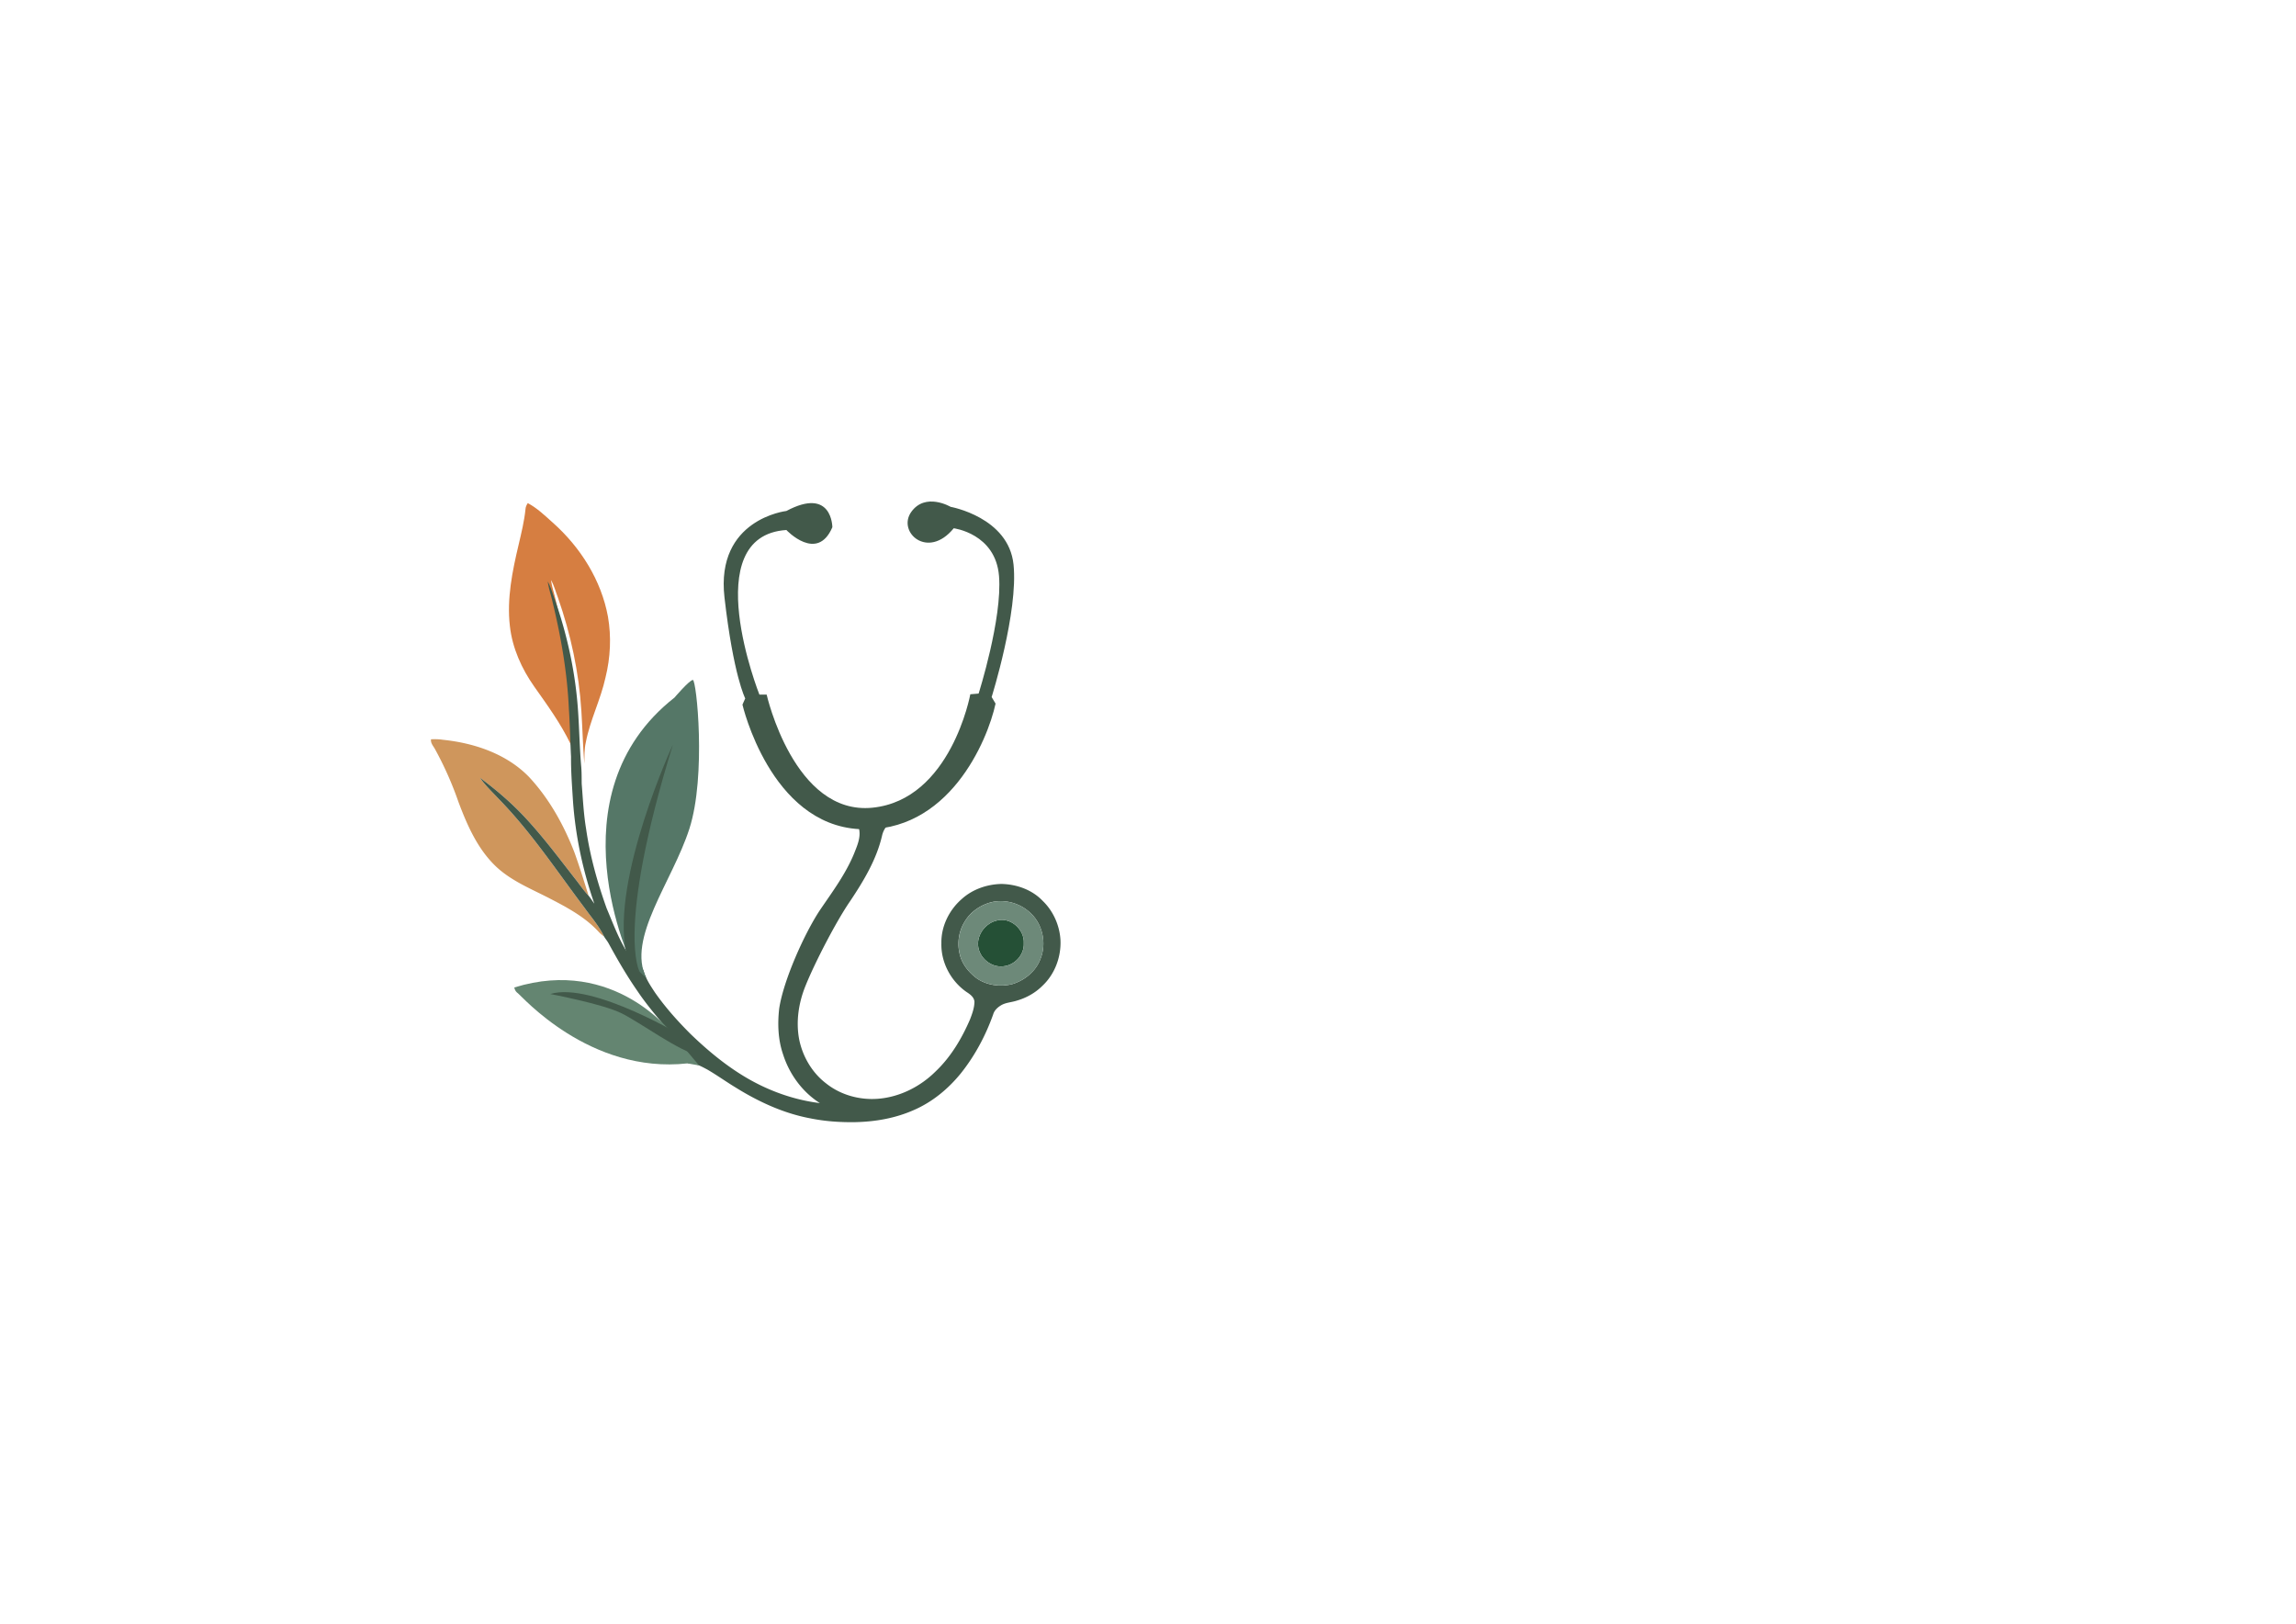 <?xml version="1.0" encoding="UTF-8"?>
<svg data-bbox="158.017 183.866 230.863 227.544" viewBox="0 0 841.89 595.276" height="595.276" width="841.89" xmlns:xlink="http://www.w3.org/1999/xlink" xmlns="http://www.w3.org/2000/svg" data-type="color">
    <g>
        <defs>
            <path id="187f827e-55ba-48b3-adaf-848c83cc7570" d="M841.89 0v595.276H0V0z"/>
        </defs>
        <clipPath id="962ff6f7-f701-4702-8423-da56c9a903eb">
            <use overflow="visible" xlink:href="#187f827e-55ba-48b3-adaf-848c83cc7570"/>
        </clipPath>
        <path d="M193.527 184.448c3.436 1.825 6.283 4.578 9.164 7.159 10.121 8.976 17.763 21.059 20.233 34.462 1.287 7.39.906 15.049-.902 22.324-1.769 8.099-5.65 15.575-7.21 23.73-.594 2.573-.491 5.223-.556 7.847-.525-6.45-.658-12.921-1.081-19.374-.893-14.126-3.889-28.094-8.57-41.442-.85-2.18-1.401-4.492-2.577-6.531.359 2.633 1.27 5.142 1.817 7.732 3.094 12.792 5.351 25.824 5.932 38.988.402 5.843.483 11.694.791 17.541-.359-1.419-.718-2.851-1.372-4.171-3.607-7.463-8.484-14.203-13.263-20.943-4.641-6.583-8.069-14.165-8.967-22.226-1.171-10.087.906-20.174 3.231-29.949.992-4.269 2.052-8.544 2.492-12.912.034-.825.402-1.56.838-2.235" fill="#D67E41" clip-path="url(#962ff6f7-f701-4702-8423-da56c9a903eb)" data-color="1"/>
        <path d="M158.044 271.038c1.466-.064 2.936-.047 4.385.18 11.502 1.196 23.281 5.141 31.513 13.583 7.424 7.954 12.801 17.639 16.703 27.743 1.873 5.231 3.522 10.544 5.176 15.845-1.761-1.859-3.175-4.001-4.769-6.001-6.164-7.895-12.165-15.951-19.046-23.247-4.885-5.171-10.335-9.792-16.036-14.023 2.034 2.928 4.671 5.377 7.095 7.98 11.792 12.1 21.122 26.264 31.265 39.71 2.453 3.44 5.308 6.65 7.142 10.488a10.5 10.5 0 0 1-1.911-1.624c-4.889-5.359-11.377-8.864-17.746-12.159-6.642-3.463-13.788-6.283-19.426-11.356-7.065-6.437-11.006-15.417-14.301-24.196a125.4 125.4 0 0 0-8.535-19.233c-.615-1.181-1.722-2.25-1.509-3.69" fill="#CF965C" clip-path="url(#962ff6f7-f701-4702-8423-da56c9a903eb)" data-color="2"/>
        <path d="M382.298 330.239c-3.902-4.078-9.591-6.078-15.156-6.168-5.274.129-10.587 1.966-14.515 5.548-4.607 4.025-7.573 10.031-7.441 16.203-.188 7.01 3.484 13.883 9.219 17.853 1.291.838 2.736 1.852 2.903 3.531-.017 2.256-.813 4.423-1.616 6.509-3.022 7.001-7.01 13.733-12.566 19.029-5.667 5.658-13.288 9.497-21.319 10.095-6.689.487-13.605-1.428-18.875-5.629-5.129-3.902-8.595-9.809-9.881-16.092-1.278-6.659-.189-13.617 2.372-19.845 3.359-8.348 11.269-23.648 16.364-30.991 4.915-7.368 9.595-15.147 11.634-23.858a8.4 8.4 0 0 1 2.615-4.51c-.595.018-1.189.03-1.784.051-3.348.118-6.695.249-10.042.38.307.452.57.935.765 1.45.744 3.167-.658 6.219-1.786 9.1-3.095 7.535-8.001 14.097-12.549 20.785-5.693 8.565-13.428 25.85-14.937 36.154-.619 5.569-.418 11.322 1.415 16.665 2.304 7.27 7.044 13.81 13.511 17.917-9.98-1.228-19.631-4.804-28.192-10.057-7.023-4.301-13.366-9.621-19.277-15.331-4.718-4.71-9.189-9.711-13.014-15.183-1.645-2.499-3.382-5.052-4.145-7.977a7 7 0 0 1-.68-1.474c-.233-.726-.483-1.448-.698-2.182-.005.187-.004.372-.012.559-1.056-2.526-1.441-5.258-1.988-7.921-1.628-8.774-1.778-17.75-1.192-26.636a120.6 120.6 0 0 1 6.099-29.816c.735-2.454 1.859-4.783 2.368-7.305a16.4 16.4 0 0 0-1.753 2.864c-7.514 14.976-10.279 31.97-9.903 48.614.141 5.795 1.18 11.51 2.159 17.207-3.428-5.181-5.527-11.078-7.954-16.76-3.381-9.444-6.104-19.159-7.531-29.105-.919-5.505-1.18-11.075-1.62-16.627-.022-2.248.008-4.496-.218-6.736-.526-6.449-.659-12.92-1.082-19.374-.893-14.126-3.889-28.094-8.569-41.442-.851-2.18-1.402-4.492-2.578-6.531.36 2.633 1.27 5.142 1.817 7.732 3.094 12.792 5.351 25.824 5.932 38.989.402 5.842.483 11.693.791 17.54-.047 5.189.351 10.361.671 15.533.851 13.044 3.582 25.943 7.873 38.291-.735-.944-1.333-1.991-2.111-2.902-1.761-1.858-3.176-4-4.77-6.001-6.163-7.894-12.164-15.951-19.046-23.247-4.885-5.171-10.334-9.792-16.036-14.022 2.034 2.928 4.671 5.377 7.095 7.98 11.792 12.1 21.123 26.264 31.265 39.71 2.453 3.44 5.308 6.65 7.142 10.488.509.864 1.171 1.624 1.663 2.505 3.278 6.005 6.71 11.942 10.621 17.559 3.885 5.796 8.569 10.983 12.908 16.425 1.098 1.035 2.094 2.172 3.03 3.355-5.36-2.266-10.399-5.219-15.703-7.604-7.843-3.595-16.169-6.224-24.709-7.48 3.676 2.219 7.89 3.313 11.831 4.976 10.856 4.351 21.076 10.1 31.312 15.725.915.239.047.778-.32 1.098 2.624-.337 4.966 1.069 7.201 2.228 3.578 2.073 6.937 4.496 10.476 6.638 8.39 5.214 17.533 9.446 27.291 11.275 5.466 1.12 11.061 1.5 16.634 1.401 7.313-.162 14.682-1.448 21.392-4.44 6.792-2.937 12.626-7.775 17.259-13.493 5.142-6.442 9.057-13.81 11.822-21.559.406-1.424 1.505-2.476 2.723-3.24 1.765-1.146 3.941-1.154 5.89-1.799 3.551-1.014 6.877-2.868 9.488-5.497 4.556-4.278 6.89-10.668 6.57-16.865-.347-5.343-2.676-10.553-6.553-14.263m-.799 21.379c-1.722 4.543-5.851 7.894-10.454 9.219-4.347 1.047-9.173.415-12.883-2.154-2.65-1.97-4.893-4.603-5.949-7.77-1.347-4.163-.923-8.925 1.329-12.699 2.21-3.979 6.33-6.74 10.758-7.62 4.838-.851 9.98.731 13.536 4.107 4.548 4.175 5.975 11.231 3.663 16.917" fill="#42594A" clip-path="url(#962ff6f7-f701-4702-8423-da56c9a903eb)" data-color="3"/>
        <path d="M365.591 337.458c4.996-1.313 10.113 3.33 9.818 8.36.201 4.21-3.326 8.057-7.476 8.433-4.483.598-8.924-3.107-9.3-7.587-.351-4.21 2.872-8.304 6.958-9.206" fill="#255036" clip-path="url(#962ff6f7-f701-4702-8423-da56c9a903eb)" data-color="4"/>
        <path d="M364.3 330.593c4.839-.851 9.98.731 13.536 4.107 4.548 4.176 5.976 11.232 3.663 16.917-1.722 4.544-5.851 7.894-10.454 9.219-4.347 1.048-9.172.415-12.882-2.154-2.65-1.97-4.894-4.603-5.95-7.77-1.346-4.163-.923-8.924 1.329-12.698 2.21-3.979 6.33-6.741 10.758-7.621m1.291 6.865c-4.086.902-7.309 4.996-6.958 9.206.376 4.479 4.817 8.185 9.3 7.587 4.15-.376 7.677-4.223 7.476-8.433.295-5.03-4.822-9.673-9.818-8.36" fill="#6D8979" clip-path="url(#962ff6f7-f701-4702-8423-da56c9a903eb)" data-color="5"/>
        <path d="M288.345 194.305s11.284 12.045 16.862-1.014c0 0 0-14.961-16.862-5.959 0 0-25.991 2.916-22.694 31.696 3.296 28.78 7.607 37.021 7.607 37.021l-1.015 2.282s10.143 43.868 42.854 45.643 47.037-32.457 49.953-46.023l-1.437-2.409s9.804-31.189 8.029-48.559-23.074-21.173-23.074-21.173-9.256-5.451-14.454 1.902c-5.198 7.354 6.086 17.623 15.595 5.959 0 0 15.341 1.902 16.609 17.496 1.267 15.595-7.481 43.107-7.481 43.107l-3.043.254s-7.1 38.669-35.88 41.585-38.796-41.459-38.796-41.459h-2.662s-23.075-58.194 9.889-60.349" fill="#42594A" clip-path="url(#962ff6f7-f701-4702-8423-da56c9a903eb)" data-color="3"/>
        <path d="M246.725 379.204s-21.243-28.636-58.136-17.182c0 0 .133 1.332 1.331 2.131 1.199.8 26.224 29.696 62.185 25.7l4.225.747s-8.478-10.024-9.605-11.396" fill="#648571" clip-path="url(#962ff6f7-f701-4702-8423-da56c9a903eb)" data-color="6"/>
        <path d="M231.742 353.631s-29.967-62.132 15.583-97.893c0 0 5.394-6.326 6.726-6.46 1.332-.133 4.994 35.095-1.265 54.541-6.26 19.445-23.124 40.321-15.773 54.782z" fill="#557767" clip-path="url(#962ff6f7-f701-4702-8423-da56c9a903eb)" data-color="7"/>
        <path d="m246.725 273.02-.216.467c-2.447 5.342-24.945 56.613-15.517 80.48l3.568 2.322s-8.945-14.844 12.165-83.269" fill="#42594A" clip-path="url(#962ff6f7-f701-4702-8423-da56c9a903eb)" data-color="3"/>
        <path d="M201.774 364.419s18.979 3.596 25.972 6.992c6.992 3.396 21.408 14.169 28.584 15.524l-4.611-6.234c0 .001-34.462-20.977-49.945-16.282" fill="#42594A" clip-path="url(#962ff6f7-f701-4702-8423-da56c9a903eb)" data-color="3"/>
    </g>
</svg>
